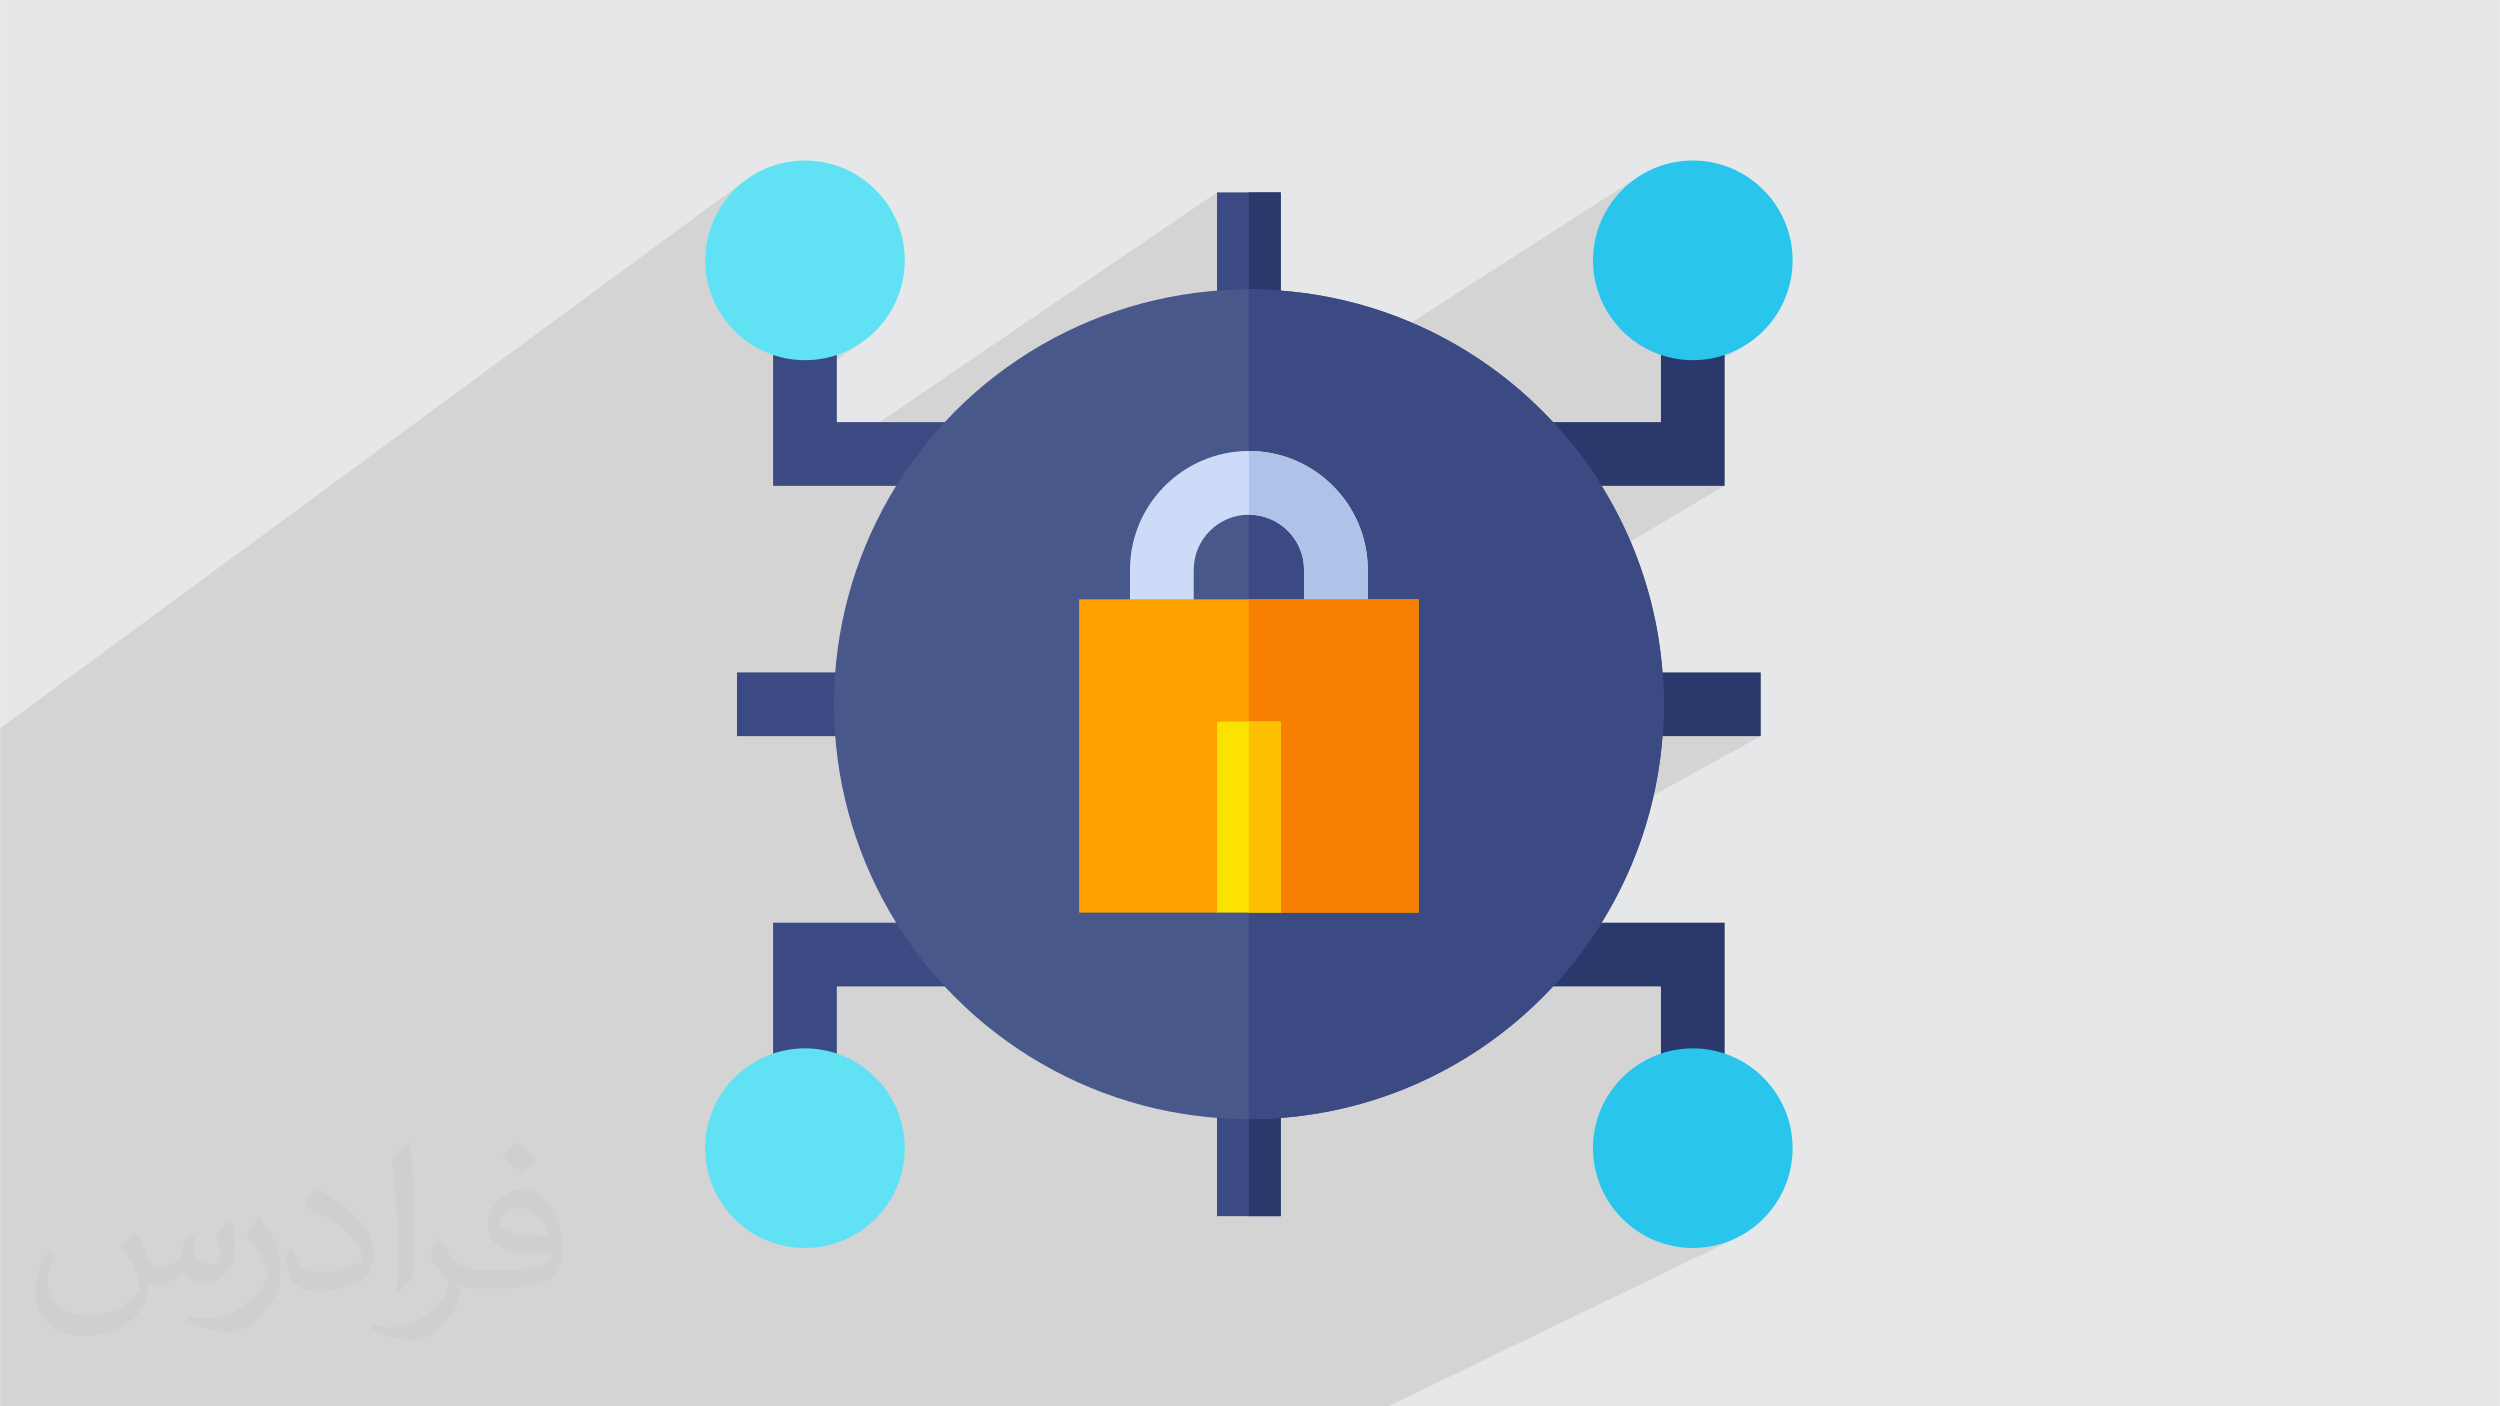 <?xml version="1.0" encoding="UTF-8"?>
<!DOCTYPE svg PUBLIC "-//W3C//DTD SVG 1.1//EN" "http://www.w3.org/Graphics/SVG/1.1/DTD/svg11.dtd">
<!-- Creator: CorelDRAW 2020 (64-Bit) -->
<svg xmlns="http://www.w3.org/2000/svg" xml:space="preserve" width="3.703in" height="2.083in" version="1.1" style="shape-rendering:geometricPrecision; text-rendering:geometricPrecision; image-rendering:optimizeQuality; fill-rule:evenodd; clip-rule:evenodd"
viewBox="0 0 3703.33 2083.33"
 xmlns:xlink="http://www.w3.org/1999/xlink"
 xmlns:xodm="http://www.corel.com/coreldraw/odm/2003"
 enable-background="new 0 0 512 512">
 <defs>
  <style type="text/css">
   <![CDATA[
    .fil0 {fill:#E6E7E8}
    .fil6 {fill:#29C5EC;fill-rule:nonzero}
    .fil5 {fill:#2A386B;fill-rule:nonzero}
    .fil3 {fill:#3C4A83;fill-rule:nonzero}
    .fil7 {fill:#48588B;fill-rule:nonzero}
    .fil4 {fill:#60E2F4;fill-rule:nonzero}
    .fil9 {fill:#AFC2E8;fill-rule:nonzero}
    .fil8 {fill:#CDDBF9;fill-rule:nonzero}
    .fil11 {fill:#F78002;fill-rule:nonzero}
    .fil12 {fill:#FBE200;fill-rule:nonzero}
    .fil10 {fill:#FEA000;fill-rule:nonzero}
    .fil13 {fill:#FEBF01;fill-rule:nonzero}
    .fil2 {fill:#373435;fill-opacity:0.031}
    .fil1 {fill:#373435;fill-opacity:0.102}
   ]]>
  </style>
 </defs>
 <g id="Layer_x0020_1">
  <polygon class="fil0" points="-0,-0.01 3703.33,-0.01 3703.33,2083.34 -0,2083.34 "/>
 </g>
 <g id="Layer_x0020_1_0">
  <polygon class="fil1" points="622.46,2083.34 622.46,2083.34 604.43,2083.34 563.43,2083.34 533.77,2083.34 522.43,2083.34 515.69,2083.34 422.09,2083.34 385.9,2083.34 348.1,2083.34 336.09,2083.34 253.33,2083.34 245.8,2083.34 193.02,2083.34 151.91,2083.34 113.23,2083.34 112.9,2083.34 110.56,2083.34 50.47,2083.34 36.96,2083.34 35.65,2083.34 2.68,2083.34 -0,2083.34 -0,2078.91 -0,2066.53 -0,2065.83 -0,2032.65 -0,2031.65 -0,2027.28 -0,2024.7 -0,1999.77 -0,1950.38 -0,1925.59 -0,1913.58 -0,1900.87 -0,1898.38 -0,1882.17 -0,1849.03 -0,1822.24 -0,1819.96 -0,1794.84 -0,1718.22 -0,1711.85 -0,1693.16 -0,1667.85 -0,1660.26 -0,1654.88 -0,1551.67 -0,1538.33 -0,1512.28 -0,1500.97 -0,1395.08 -0,1367.1 -0,1287.85 -0,1145.05 -0,1078.99 1103.93,267.23 1098.35,271.63 1092.98,276.28 1087.84,281.18 1082.94,286.32 1078.28,291.69 1073.89,297.28 1069.76,303.07 1065.91,309.07 1062.35,315.27 1059.08,321.65 1056.11,328.19 1053.46,334.91 1051.13,341.78 1049.14,348.79 1047.48,355.94 1046.18,363.21 1045.24,370.61 1044.67,378.11 1044.47,385.7 1044.67,393.3 1045.24,400.8 1046.18,408.2 1047.48,415.47 1049.14,422.62 1051.13,429.63 1053.46,436.5 1056.11,443.21 1059.08,449.76 1062.35,456.14 1065.91,462.33 1069.76,468.33 1073.89,474.13 1078.28,479.72 1082.94,485.09 1087.84,490.22 1092.98,495.13 1098.35,499.78 1103.93,504.17 1104.61,504.66 1145.16,475.91 1145.16,525.82 1148.43,526.93 1155.44,528.93 1162.59,530.58 1169.87,531.88 1177.26,532.83 1184.76,533.4 1192.36,533.59 1199.96,533.4 1207.46,532.83 1214.85,531.88 1222.13,530.58 1229.28,528.93 1236.29,526.93 1243.16,524.6 1249.87,521.95 1256.42,518.98 1262.8,515.72 1268.99,512.15 1274.99,508.3 1145.16,598.59 1145.16,719.77 1164.16,719.77 1802.8,285.01 1802.8,316.99 1850,285.01 1850,428.72 1850,475.92 1897.19,475.92 1850,506.82 1850,632.26 2425,263.11 2419.2,267.23 2413.61,271.63 2408.24,276.28 2403.11,281.18 2398.2,286.32 2393.55,291.69 2389.16,297.28 2385.03,303.07 2381.18,309.07 2377.61,315.27 2374.35,321.65 2371.38,328.19 2368.73,334.91 2366.4,341.78 2364.41,348.79 2362.75,355.94 2361.45,363.21 2360.5,370.61 2359.93,378.11 2359.74,385.7 2359.93,393.3 2360.5,400.8 2361.45,408.2 2362.75,415.47 2364.41,422.62 2366.4,429.63 2368.73,436.5 2371.38,443.21 2374.35,449.76 2377.61,456.14 2381.18,462.33 2385.03,468.33 2389.16,474.13 2393.55,479.72 2398.2,485.09 2403.11,490.22 2408.24,495.13 2413.61,499.78 2417.26,502.65 2460.43,475.91 2460.43,525.82 2463.7,526.93 2470.71,528.93 2477.86,530.58 2485.13,531.88 2492.53,532.83 2500.03,533.4 2507.63,533.59 2515.22,533.4 2522.72,532.83 2530.12,531.88 2537.39,530.58 2544.54,528.93 2551.56,526.93 2558.43,524.6 2565.14,521.95 2571.69,518.98 2578.06,515.72 2584.26,512.15 2460.43,587.51 2460.43,625.37 2304.39,719.77 2554.83,719.77 2101.44,987.51 2101.44,1176.78 2417.43,996.14 2417.43,1069.98 2464.61,1043.33 2464.61,1043.34 2417.43,1069.98 2417.43,1090.54 2608.32,1090.54 1850,1509.43 1850,1603.24 2285.39,1366.91 2285.39,1461.3 2460.43,1461.3 2460.43,1610.77 2554.83,1610.77 2359.99,1709.28 2360.5,1716.07 2361.45,1723.46 2362.75,1730.74 2364.41,1737.89 2366.4,1744.9 2368.73,1751.77 2371.38,1758.48 2374.35,1765.03 2377.61,1771.41 2381.18,1777.6 2385.03,1783.6 2389.16,1789.4 2393.55,1794.98 2398.2,1800.35 2403.11,1805.49 2408.24,1810.39 2413.61,1815.05 2419.2,1819.44 2425,1823.57 2431,1827.42 2437.19,1830.98 2443.57,1834.25 2450.12,1837.22 2456.83,1839.87 2463.7,1842.2 2470.71,1844.19 2477.86,1845.85 2485.13,1847.15 2492.53,1848.09 2500.03,1848.67 2507.63,1848.86 2515.22,1848.67 2522.72,1848.09 2530.12,1847.15 2537.39,1845.85 2544.54,1844.19 2551.56,1842.2 2558.43,1839.87 2565.14,1837.22 2571.69,1834.25 2056.57,2083.34 2024.29,2083.34 1620.21,2083.34 1604.74,2083.34 1534.22,2083.34 1442.67,2083.34 1355.54,2083.34 1310.94,2083.34 1274.68,2083.34 1266.34,2083.34 1198.56,2083.34 1198.54,2083.34 1119.6,2083.34 1058.17,2083.34 978.14,2083.34 965.52,2083.34 935.14,2083.34 811.04,2083.34 806.21,2083.34 781.82,2083.34 769.88,2083.34 652.67,2083.34 "/>
  <path class="fil2" d="M200.66 1826.26c6.98,11.04 11.87,21.04 15.94,32.08 3.02,6.98 5,18.96 20.94,18.96 5,0 11.04,-1.04 17.08,-5 6.98,-3.02 11.98,-8.96 13.96,-16.98l6.15 -21.04 15 -6.98 0.94 1.04c-1.98,7.92 -3.02,15.94 -3.02,20.94 0,18.02 15,24.06 26.98,24.06 6.98,0 13.02,-3.02 13.02,-10 0,-8.02 -4.06,-22.08 -8.02,-35 6.98,-7.09 13.96,-14.07 21.98,-20l1.04 0.94c3.96,15 5.94,30 5.94,40 0,10 -3.96,20 -8.02,26.98 -6.98,14.06 -20,25.1 -35.94,25.1 -11.98,0 -24.89,-6.04 -33.95,-17.08l-0.94 0c-9.17,11.04 -22.19,20 -43.13,20l-6.98 0c-1.04,14.06 -3.96,24.06 -8.96,33.02 -13.02,25 -50.1,42.08 -85,42.08 -49.06,0 -73.02,-28.02 -73.02,-66.04 0,-23.02 7.92,-45 18.96,-60l10 3.96c-7.08,14.06 -12.08,26.98 -12.08,40 0,35 29.06,51.98 62.19,51.98 30.83,0 67.91,-18.96 75,-41.98 -3.02,-25 -11.98,-35.94 -26.15,-58.96 3.96,-6.98 10.1,-15 17.08,-23.02l1.04 0 0 0 0 0 1.98 0.94 0 0 0 0 0 0 -0.01 0.01zm564.15 -133.02c9.9,6.04 19.9,14.06 29.9,23.02 -6.04,8.02 -12.08,15 -21.04,21.04 -10,-8.02 -20,-15 -30,-21.98 7.08,-8.02 14.06,-15 20,-22.08l0 0 0 0 1.15 0zm4.79 96.04c-16.87,0 -30,11.04 -30,19.06 0,16.98 33.02,22.92 73.02,22.92 -5,-20 -21.98,-41.98 -42.92,-41.98l0 0 -0.1 0zm-36.98 93.03c22.19,0 41.04,-1.04 55,-3.96 16.04,-4.06 30,-12.08 30,-18.02 0,-1.04 0,-3.02 -0.94,-5 -9.06,0.94 -19.06,0.94 -29.06,0.94 -28.85,0 -51.98,-6.98 -60.94,-22.92 -2.08,-5 -4.06,-10 -4.06,-16.05 0,-16.04 7.08,-31.98 19.06,-41.98 10,-9.06 21.04,-14.06 33.02,-14.06 20,0 36.98,16.04 47.92,42.08 6.15,13.96 11.04,30 11.04,50.94 0,14.06 -3.96,25 -11.98,34.06 -16.04,15 -45,20.94 -90,20.94l-20 0 0 0 -5 0c-11.04,0 -19.06,-1.98 -24.9,-6.98l-1.04 0c0,3.02 1.04,5 1.04,6.98 0,10 -3.02,23.02 -10,33.02 -20.1,30 -42.19,43.02 -60.1,43.02 -18.96,0 -42.08,-6.98 -63.02,-16.98l3.96 -6.98c6.98,2.92 16.04,5 29.06,5 33.96,0 77.92,-33.02 83.96,-64.06 -1.04,-3.02 -3.96,-5.94 -6.98,-10 -10,-11.98 -16.04,-21.98 -21.98,-31.98 5,-10 10,-18.02 13.96,-25l1.98 0c14.06,28.96 28.13,46.04 56.98,46.04l5.1 0 0 0 20.93 0 0 0 0 0 -3.02 0.94 0 0 0 0 0 0 0 0.01zm-146.04 31.04c2.08,-14.06 3.02,-29.06 3.02,-43.02l0 -21.04c0,-38.96 -5,-96.05 -8.96,-133.02 6.98,-8.02 17.08,-16.98 25,-23.02l1.98 1.04c5,46.98 6.98,101.04 6.98,151.05 0,13.02 -0.94,25.94 -1.98,35 -1.04,11.98 -7.92,20.94 -21.98,35l-3.02 -1.04 -1.04 -0.94 0 0 0 0 0 0 0 -0zm-150.83 -62.08c0.94,18.02 10,33.02 40.83,33.02 20,0 36.04,-5 55,-13.96 3.02,-1.04 5,-3.02 5,-5 0,-11.98 -8.85,-26.98 -23.96,-41.04 -13.96,-13.02 -34.06,-25 -51.04,-31.98 -5.94,-3.02 -8.02,-5 -8.02,-8.02 0,-5 7.08,-16.04 13.02,-23.96l1.98 0c20,10.94 43.02,26.98 60,43.96 15.1,16.04 25.1,33.02 25.1,51.05 0,13.02 -4.06,25.94 -11.04,38.02 -21.87,10.94 -46.04,20 -70,20 -29.06,0 -48.02,-14.06 -48.02,-45 0,-3.02 0,-9.06 1.04,-16.04l10.1 0 0 0 0 0 0 -1.04 0 0 0 0 0 0 0 0zm-52.19 -51.98l18.02 29.07c6.98,10.94 13.02,21.98 13.02,40.94l0 24.06c0,18.96 -11.98,38.96 -31.98,60 -15,13.96 -28.96,20 -42.08,20 -18.96,0 -40,-6.04 -64.89,-16.98l3.02 -7.08c7.92,2.08 16.87,4.06 27.91,4.06 36.04,0 71.98,-26.04 89.06,-58.02 1.98,-4.06 2.92,-6.98 2.92,-8.96 0,-4.06 -1.98,-8.02 -3.96,-11.04 -8.96,-16.98 -18.96,-33.02 -29.9,-46.98 5.83,-9.07 11.87,-18.02 17.92,-27.09l0.94 0 0 0 0 0 0 -1.98 0 0 0 0 0 0 0 0z"/>
  <g id="_2004581303136">
   <polygon class="fil3" points="1420.44,719.77 1145.17,719.77 1145.17,475.91 1239.56,475.91 1239.56,625.37 1420.44,625.37 "/>
   <path class="fil4" d="M1192.37 533.59c-81.55,0 -147.89,-66.34 -147.89,-147.89 0,-81.55 66.34,-147.89 147.89,-147.89 81.54,0 147.89,66.34 147.89,147.89 0,81.54 -66.34,147.89 -147.89,147.89z"/>
   <polygon class="fil5" points="2554.83,719.77 2285.39,719.77 2285.39,625.37 2460.43,625.37 2460.43,475.91 2554.83,475.91 "/>
   <path class="fil6" d="M2507.63 533.59c-81.54,0 -147.89,-66.34 -147.89,-147.89 0,-81.55 66.34,-147.89 147.89,-147.89 81.55,0 147.89,66.34 147.89,147.89 0,81.54 -66.34,147.89 -147.89,147.89z"/>
   <polygon class="fil3" points="1239.56,1610.77 1145.17,1610.77 1145.17,1366.91 1414.6,1366.91 1414.6,1461.3 1239.56,1461.3 "/>
   <path class="fil4" d="M1192.37 1848.86c-81.55,0 -147.89,-66.34 -147.89,-147.89 0,-81.54 66.34,-147.89 147.89,-147.89 81.54,0 147.89,66.34 147.89,147.89 0,81.55 -66.34,147.89 -147.89,147.89z"/>
   <polygon class="fil5" points="2554.83,1610.77 2460.43,1610.77 2460.43,1461.3 2285.39,1461.3 2285.39,1366.91 2554.83,1366.91 "/>
   <path class="fil6" d="M2507.63 1848.86c-81.54,0 -147.89,-66.34 -147.89,-147.89 0,-81.54 66.34,-147.89 147.89,-147.89 81.55,0 147.89,66.34 147.89,147.89 0,81.55 -66.34,147.89 -147.89,147.89z"/>
   <polygon class="fil3" points="1091.67,996.14 1282.57,996.14 1282.57,1090.54 1091.67,1090.54 "/>
   <polygon class="fil5" points="2417.43,996.14 2608.32,996.14 2608.32,1090.54 2417.43,1090.54 "/>
   <polygon class="fil3" points="1802.8,1610.76 1897.2,1610.76 1897.2,1801.66 1802.8,1801.66 "/>
   <polygon class="fil5" points="1850,1610.76 1897.2,1610.76 1897.2,1801.66 1850,1801.66 "/>
   <polygon class="fil3" points="1802.8,285.01 1897.2,285.01 1897.2,475.92 1802.8,475.92 "/>
   <polygon class="fil5" points="1850,285.01 1897.2,285.01 1897.2,475.92 1850,475.92 "/>
   <circle class="fil7" cx="1850" cy="1043.34" r="614.62"/>
   <path class="fil3" d="M2464.62 1043.33c0,339.47 -275.15,614.62 -614.62,614.62l0 -1229.24c339.46,0 614.62,275.15 614.62,614.62l0 -0z"/>
   <path class="fil8" d="M2026.14 844.22l0 90.87 -94.39 0 0 -90.87c0,-45.06 -36.69,-81.72 -81.75,-81.72 -45.06,0 -81.75,36.66 -81.75,81.72l0 90.87 -94.39 0 0 -90.87c0,-97.1 79.01,-176.11 176.15,-176.11 97.13,0 176.14,79.01 176.14,176.11l0 0z"/>
   <path class="fil9" d="M2026.14 844.22l0 90.87 -94.39 0 0 -90.87c0,-45.06 -36.69,-81.72 -81.75,-81.72l0 -94.4c97.13,0 176.14,79.01 176.14,176.11l0 0z"/>
   <polygon class="fil10" points="1598.56,887.9 1598.56,1351.95 1802.8,1351.95 1850,1332.47 1897.2,1351.95 2101.44,1351.95 2101.44,887.89 "/>
   <polygon class="fil11" points="2101.44,887.9 2101.44,1351.95 1897.2,1351.95 1850,1332.47 1850,887.89 "/>
   <polygon class="fil12" points="1802.8,1068.92 1897.2,1068.92 1897.2,1351.95 1802.8,1351.95 "/>
   <polygon class="fil13" points="1850,1068.92 1897.2,1068.92 1897.2,1351.95 1850,1351.95 "/>
  </g>
 </g>
</svg>
